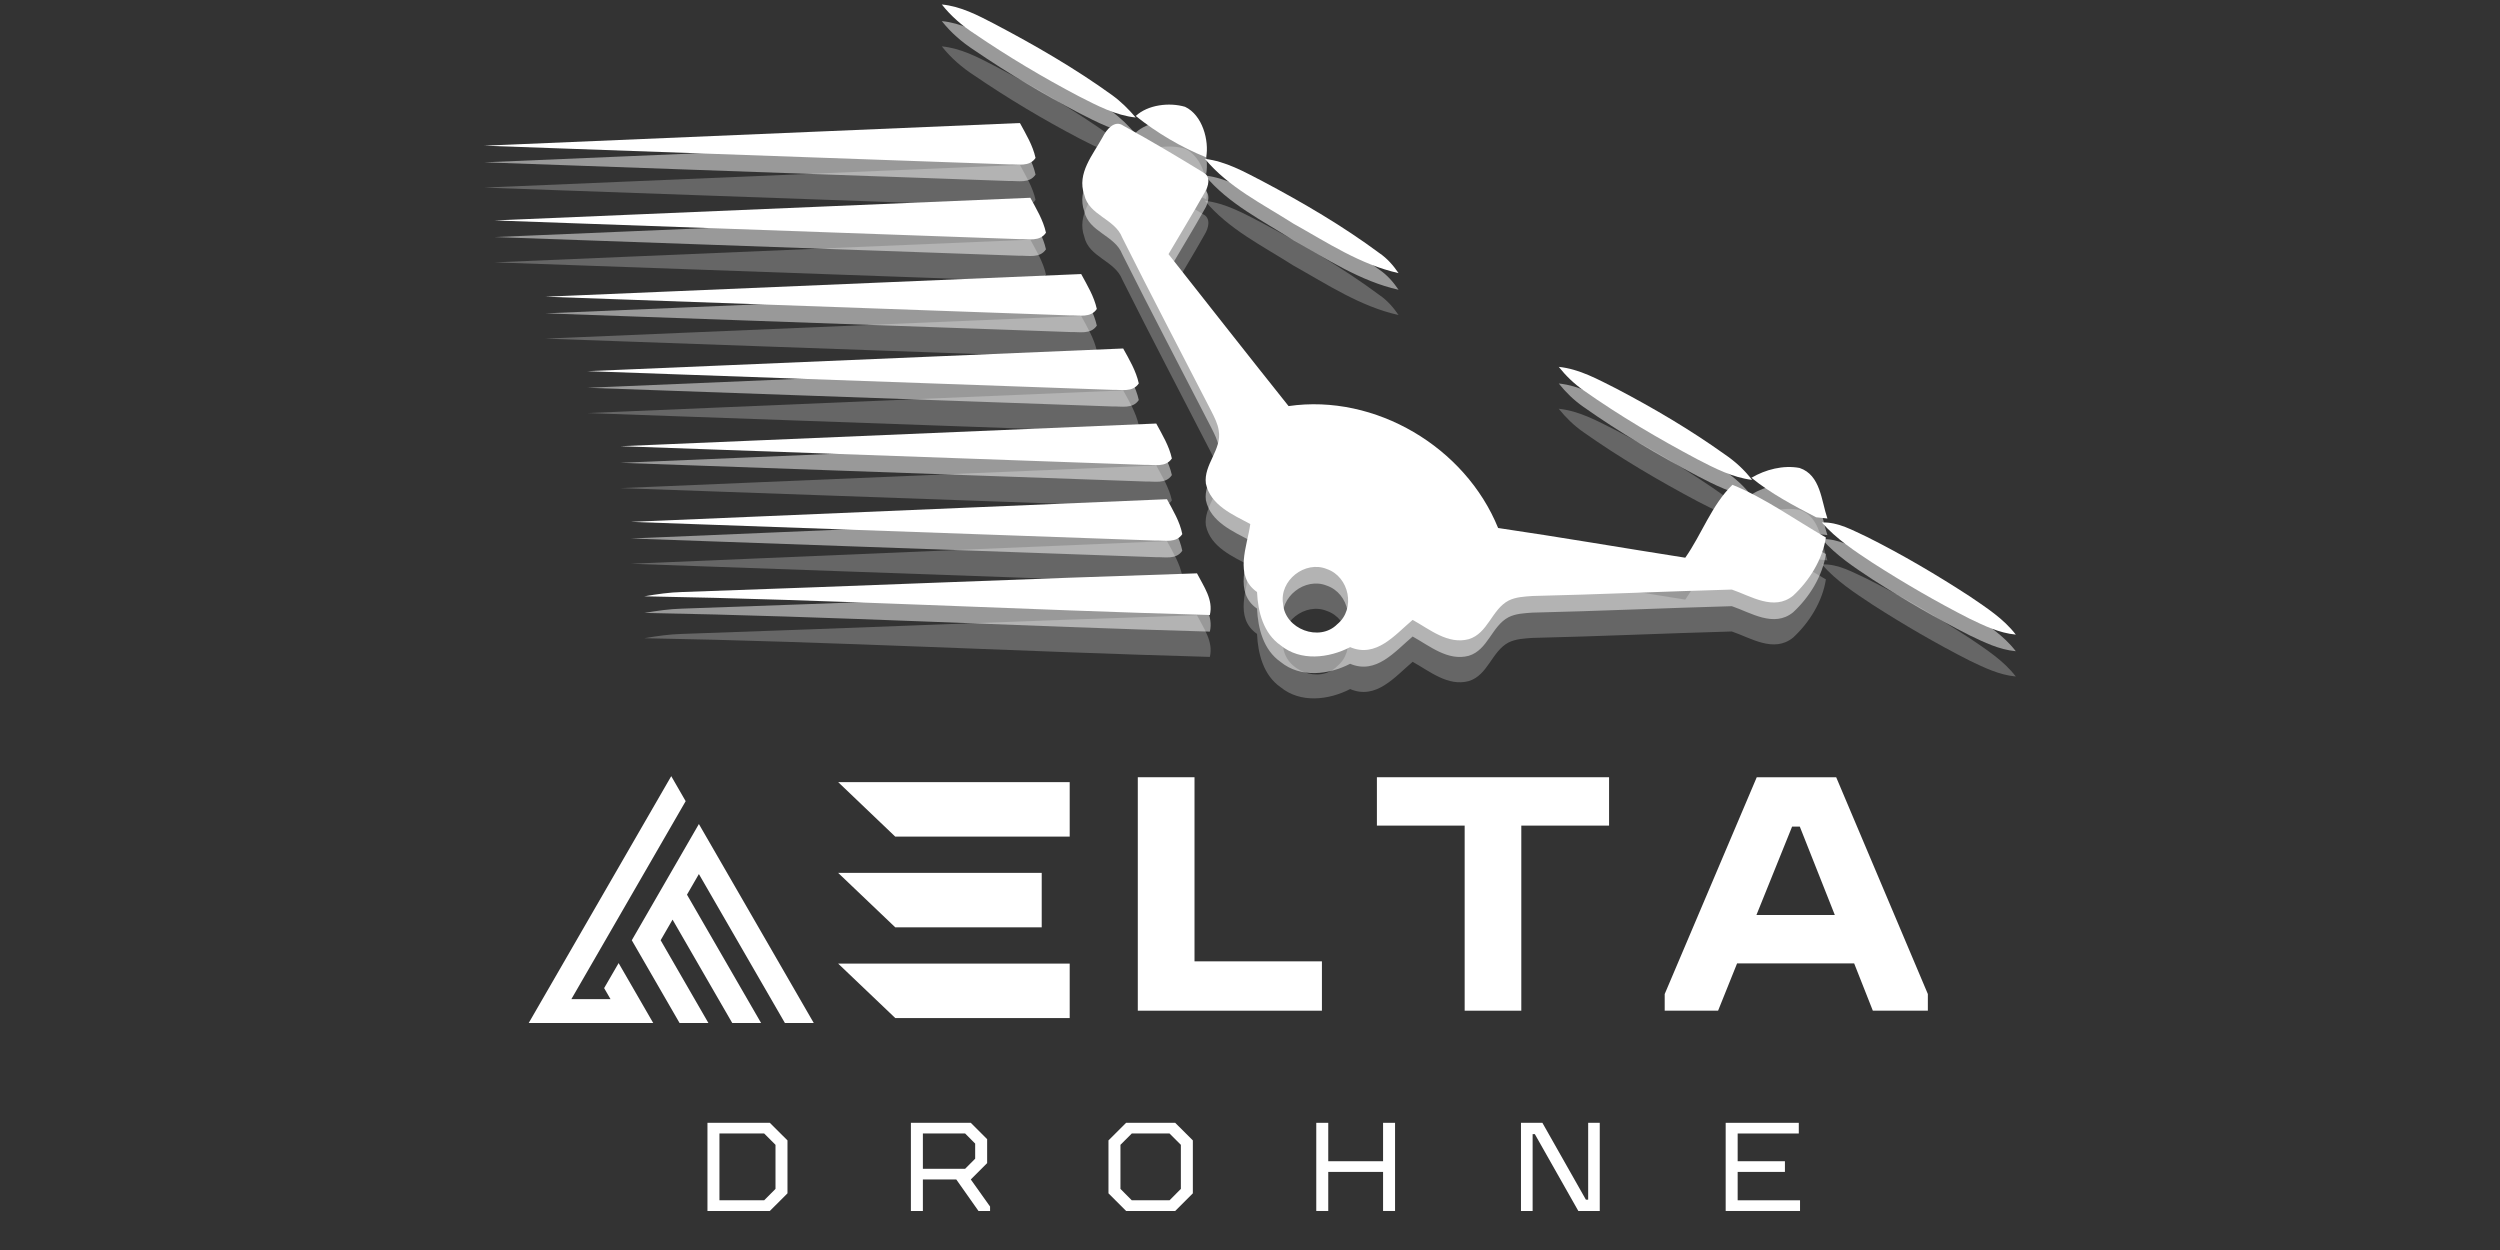 <?xml version="1.0" encoding="utf-8"?>
<svg xmlns="http://www.w3.org/2000/svg" height="400" preserveAspectRatio="xMidYMid meet" version="1.0" viewBox="0 0 600 300" width="800" zoomAndPan="magnify">
  <rect x="0" y="0" width="600" height="300" fill="#333333" stroke="none"/>
  <defs>
    <filter height="100%" id="f899457362" width="100%" x="0%" y="0%">
      <feColorMatrix color-interpolation-filters="sRGB" values="0 0 0 0 1 0 0 0 0 1 0 0 0 0 1 0 0 0 1 0"/>
    </filter>
    <g/>
    <mask id="9cd5b82484">
      <g filter="url(#f899457362)">
        <rect fill="#000000" fill-opacity="0.25" height="360" width="720" x="-60" y="-30"/>
      </g>
    </mask>
    <clipPath id="16d10e598f">
      <path clip-rule="nonzero" d="M 0.293 29 L 133 29 L 133 40 L 0.293 40 Z M 0.293 29"/>
    </clipPath>
    <clipPath id="f11c8574e6">
      <path clip-rule="nonzero" d="M 321 125 L 367.699 125 L 367.699 153 L 321 153 Z M 321 125"/>
    </clipPath>
    <clipPath id="924300a03b">
      <rect height="159" width="368" x="0" y="0"/>
    </clipPath>
    <mask id="c3a47e77ca">
      <g filter="url(#f899457362)">
        <rect fill="#000000" fill-opacity="0.5" height="360" width="720" x="-60" y="-30"/>
      </g>
    </mask>
    <clipPath id="b3000e57be">
      <path clip-rule="nonzero" d="M 0.293 29 L 133 29 L 133 40 L 0.293 40 Z M 0.293 29"/>
    </clipPath>
    <clipPath id="181aac09db">
      <path clip-rule="nonzero" d="M 321 125 L 367.699 125 L 367.699 153 L 321 153 Z M 321 125"/>
    </clipPath>
    <clipPath id="577c9e627c">
      <rect height="159" width="368" x="0" y="0"/>
    </clipPath>
    <clipPath id="0a703f60ba">
      <path clip-rule="nonzero" d="M 116.293 29 L 249 29 L 249 40 L 116.293 40 Z M 116.293 29"/>
    </clipPath>
    <clipPath id="de02294a9a">
      <path clip-rule="nonzero" d="M 437 125 L 483.699 125 L 483.699 153 L 437 153 Z M 437 125"/>
    </clipPath>
    <clipPath id="8e3388363e">
      <path clip-rule="nonzero" d="M 201.125 187.711 L 256.625 187.711 L 256.625 201 L 201.125 201 Z M 201.125 187.711"/>
    </clipPath>
    <clipPath id="f732a5d53c">
      <path clip-rule="nonzero" d="M 201.125 209 L 251 209 L 251 223 L 201.125 223 Z M 201.125 209"/>
    </clipPath>
    <clipPath id="273a9a57de">
      <path clip-rule="nonzero" d="M 201.125 231 L 256.625 231 L 256.625 244.711 L 201.125 244.711 Z M 201.125 231"/>
    </clipPath>
    <clipPath id="bced8ff78a">
      <path clip-rule="nonzero" d="M 151 197 L 195.738 197 L 195.738 245.527 L 151 245.527 Z M 151 197"/>
    </clipPath>
    <clipPath id="9a4ca96f39">
      <path clip-rule="nonzero" d="M 126.738 186.277 L 165 186.277 L 165 245.527 L 126.738 245.527 Z M 126.738 186.277"/>
    </clipPath>
  </defs>
  <g mask="url(#9cd5b82484)">
    <g transform="matrix(1, 0, 0, 1, 116, 10)">
      <g clip-path="url(#924300a03b)">
        <path d="M 142.973 23.188 C 134.297 18.629 125.918 13.633 117.828 8.117 C 114.887 6.207 112.242 3.926 110.035 1.133 C 114.594 1.574 118.637 3.707 122.609 5.766 C 132.387 10.91 141.945 16.426 150.914 22.895 C 153.043 24.438 154.883 26.277 156.574 28.262 C 151.723 27.746 147.309 25.395 142.973 23.188 Z M 142.973 23.188" fill="#ffffff" fill-opacity="1" fill-rule="nonzero"/>
        <path d="M 156.574 27.895 C 159.516 25.172 164.66 24.586 168.41 25.688 C 172.602 27.672 174.219 33.777 173.484 37.82 C 167.453 35.395 161.645 31.938 156.574 27.895 Z M 156.574 27.895" fill="#ffffff" fill-opacity="1" fill-rule="nonzero"/>
        <path d="M 173.41 116.117 C 172.82 111.559 177.305 107.957 176.496 103.398 C 176.277 101.781 175.469 100.238 174.734 98.766 C 167.602 84.871 160.324 71.051 153.34 57.082 C 151.574 52.523 145.324 51.789 144.223 46.789 C 142.383 41.641 146.355 37.156 148.633 32.965 C 149.516 31.203 151.5 28.703 153.633 30.246 C 160.102 33.777 166.5 37.598 172.746 41.422 C 174.734 42.379 173.996 44.875 173.117 46.273 C 170.32 51.273 167.309 56.125 164.441 61.051 C 174.07 73.254 183.629 85.461 193.258 97.516 C 214.066 94.5 235.68 107.367 243.547 126.777 C 258.543 128.98 273.469 131.555 288.465 133.906 C 292.438 128.246 294.789 121.262 299.789 116.41 C 307.727 119.645 314.785 124.793 322.211 129.055 C 321.402 134.348 318.242 139.422 314.344 143.023 C 309.715 146.773 304.199 143.098 299.641 141.555 C 283.688 141.996 267.734 142.73 251.781 143.098 C 249.797 143.246 247.809 143.32 246.047 144.199 C 242.004 146.332 241.121 152.066 236.488 153.465 C 231.488 154.789 227.152 151.113 223.035 148.832 C 218.77 152.434 214.285 158.023 208.035 155.375 C 202.891 158.023 196.125 158.832 191.348 154.934 C 187.23 152.066 185.906 146.922 185.688 142.141 C 180.102 138.246 183.336 131.188 184.07 125.82 C 179.953 123.617 174.512 121.336 173.41 116.117 Z M 191.938 145.008 C 192.379 151.039 200.684 154.199 204.949 149.863 C 209.434 146.188 207.816 138.465 202.449 136.629 C 197.23 134.496 190.98 139.348 191.938 145.008 Z M 191.938 145.008" fill="#ffffff" fill-opacity="1" fill-rule="nonzero"/>
        <path d="M 173.188 38.188 C 178.188 38.773 182.598 41.273 187.012 43.555 C 196.715 48.699 206.273 54.289 215.094 60.832 C 216.934 62.082 218.402 63.77 219.652 65.609 C 210.461 63.551 202.523 58.258 194.363 53.699 C 187.012 48.992 178.852 45.023 173.188 38.188 Z M 173.188 38.188" fill="#ffffff" fill-opacity="1" fill-rule="nonzero"/>
        <path d="M 291.406 110.309 C 281.996 105.309 272.734 99.867 263.984 93.691 C 261.777 92.148 259.793 90.238 258.102 88.105 C 263.102 88.621 267.512 91.121 271.926 93.324 C 280.895 98.031 289.641 103.176 297.875 109.059 C 300.375 110.75 302.656 112.809 304.492 115.234 C 299.789 114.645 295.523 112.441 291.406 110.309 Z M 291.406 110.309" fill="#ffffff" fill-opacity="1" fill-rule="nonzero"/>
        <path d="M 304.348 114.719 C 307.727 112.734 311.992 111.633 315.891 112.367 C 320.961 114.059 321.109 120.234 322.578 124.496 C 321.918 124.426 320.52 124.277 319.859 124.203 C 314.492 121.41 309.051 118.543 304.348 114.719 Z M 304.348 114.719" fill="#ffffff" fill-opacity="1" fill-rule="nonzero"/>
        <g clip-path="url(#16d10e598f)">
          <path d="M 132.531 37.965 C 131.062 40.172 128.344 39.438 126.137 39.512 L 0.199 35.023 L 128.785 29.586 C 130.254 32.305 131.871 34.953 132.531 37.965 Z M 132.531 37.965" fill="#ffffff" fill-opacity="1" fill-rule="nonzero"/>
        </g>
        <path d="M 135.031 55.906 C 133.562 58.109 130.844 57.375 128.637 57.449 L 2.699 52.965 L 131.281 47.523 C 132.754 50.242 134.371 52.891 135.031 55.906 Z M 135.031 55.906" fill="#ffffff" fill-opacity="1" fill-rule="nonzero"/>
        <path d="M 165.25 110.086 C 163.777 112.293 161.059 111.559 158.852 111.633 L 32.914 107.148 L 161.5 101.707 C 162.969 104.426 164.586 107.074 165.25 110.086 Z M 165.25 110.086" fill="#ffffff" fill-opacity="1" fill-rule="nonzero"/>
        <path d="M 157.309 92.074 C 155.84 94.281 153.117 93.547 150.914 93.621 L 24.977 89.137 L 153.559 83.695 C 155.031 86.34 156.648 89.062 157.309 92.074 Z M 157.309 92.074" fill="#ffffff" fill-opacity="1" fill-rule="nonzero"/>
        <path d="M 167.75 128.246 C 166.277 130.453 163.559 129.719 161.352 129.789 L 35.414 125.305 L 164.074 119.867 C 165.543 122.586 167.16 125.234 167.75 128.246 Z M 167.75 128.246" fill="#ffffff" fill-opacity="1" fill-rule="nonzero"/>
        <path d="M 147.238 74.211 C 145.766 76.418 143.047 75.68 140.84 75.754 L 14.902 71.27 L 143.488 65.828 C 144.957 68.551 146.574 71.195 147.238 74.211 Z M 147.238 74.211" fill="#ffffff" fill-opacity="1" fill-rule="nonzero"/>
        <g clip-path="url(#f11c8574e6)">
          <path d="M 332.062 128.91 C 340.59 133.172 348.824 138.023 356.84 143.246 C 360.809 145.965 364.852 148.539 367.793 152.359 C 363.824 151.992 360.219 150.23 356.691 148.539 C 348.75 144.496 341.031 140.012 333.461 135.156 C 329.121 132.289 324.711 129.422 321.254 125.453 C 325.227 125.305 328.68 127.363 332.062 128.91 Z M 332.062 128.91" fill="#ffffff" fill-opacity="1" fill-rule="nonzero"/>
        </g>
        <path d="M 171.277 137.656 C 172.895 140.82 175.246 143.98 174.363 147.656 C 129.152 146.406 83.938 143.98 38.648 143.172 C 41.664 142.656 44.68 142.215 47.691 142.141 C 88.863 140.746 130.035 138.98 171.277 137.656 Z M 171.277 137.656" fill="#ffffff" fill-opacity="1" fill-rule="nonzero"/>
      </g>
    </g>
  </g>
  <g mask="url(#c3a47e77ca)">
    <g transform="matrix(1, 0, 0, 1, 116, 4)">
      <g clip-path="url(#577c9e627c)">
        <path d="M 142.973 23.121 C 134.297 18.562 125.918 13.562 117.828 8.051 C 114.887 6.137 112.242 3.859 110.035 1.066 C 114.594 1.508 118.637 3.637 122.609 5.695 C 132.387 10.844 141.945 16.355 150.914 22.828 C 153.043 24.371 154.883 26.207 156.574 28.195 C 151.723 27.68 147.309 25.328 142.973 23.121 Z M 142.973 23.121" fill="#ffffff" fill-opacity="1" fill-rule="nonzero"/>
        <path d="M 156.574 27.824 C 159.516 25.105 164.66 24.52 168.41 25.621 C 172.602 27.605 174.219 33.707 173.484 37.75 C 167.453 35.324 161.645 31.871 156.574 27.824 Z M 156.574 27.824" fill="#ffffff" fill-opacity="1" fill-rule="nonzero"/>
        <path d="M 173.41 116.047 C 172.82 111.492 177.305 107.887 176.496 103.328 C 176.277 101.711 175.469 100.168 174.734 98.699 C 167.602 84.805 160.324 70.98 153.34 57.012 C 151.574 52.453 145.324 51.719 144.223 46.719 C 142.383 41.574 146.355 37.09 148.633 32.898 C 149.516 31.133 151.5 28.637 153.633 30.18 C 160.102 33.707 166.5 37.531 172.746 41.355 C 174.734 42.309 173.996 44.809 173.117 46.207 C 170.32 51.203 167.309 56.059 164.441 60.984 C 174.07 73.188 183.629 85.391 193.258 97.449 C 214.066 94.434 235.68 107.301 243.547 126.707 C 258.543 128.914 273.469 131.488 288.465 133.84 C 292.438 128.18 294.789 121.195 299.789 116.344 C 307.727 119.578 314.785 124.723 322.211 128.988 C 321.402 134.281 318.242 139.355 314.344 142.957 C 309.715 146.707 304.199 143.031 299.641 141.484 C 283.688 141.926 267.734 142.664 251.781 143.031 C 249.797 143.176 247.809 143.25 246.047 144.133 C 242.004 146.266 241.121 152 236.488 153.395 C 231.488 154.719 227.152 151.043 223.035 148.766 C 218.77 152.367 214.285 157.953 208.035 155.309 C 202.891 157.953 196.125 158.762 191.348 154.867 C 187.23 152 185.906 146.852 185.688 142.074 C 180.102 138.18 183.336 131.121 184.07 125.754 C 179.953 123.547 174.512 121.27 173.41 116.047 Z M 191.938 144.941 C 192.379 150.969 200.684 154.133 204.949 149.793 C 209.434 146.117 207.816 138.398 202.449 136.559 C 197.23 134.43 190.98 139.281 191.938 144.941 Z M 191.938 144.941" fill="#ffffff" fill-opacity="1" fill-rule="nonzero"/>
        <path d="M 173.188 38.117 C 178.188 38.707 182.598 41.207 187.012 43.484 C 196.715 48.633 206.273 54.219 215.094 60.762 C 216.934 62.012 218.402 63.703 219.652 65.543 C 210.461 63.484 202.523 58.188 194.363 53.633 C 187.012 48.926 178.852 44.957 173.188 38.117 Z M 173.188 38.117" fill="#ffffff" fill-opacity="1" fill-rule="nonzero"/>
        <path d="M 291.406 110.242 C 281.996 105.242 272.734 99.801 263.984 93.625 C 261.777 92.082 259.793 90.172 258.102 88.039 C 263.102 88.551 267.512 91.051 271.926 93.258 C 280.895 97.965 289.641 103.109 297.875 108.992 C 300.375 110.684 302.656 112.738 304.492 115.168 C 299.789 114.578 295.523 112.371 291.406 110.242 Z M 291.406 110.242" fill="#ffffff" fill-opacity="1" fill-rule="nonzero"/>
        <path d="M 304.348 114.652 C 307.727 112.668 311.992 111.562 315.891 112.301 C 320.961 113.988 321.109 120.164 322.578 124.43 C 321.918 124.355 320.52 124.211 319.859 124.137 C 314.492 121.344 309.051 118.477 304.348 114.652 Z M 304.348 114.652" fill="#ffffff" fill-opacity="1" fill-rule="nonzero"/>
        <g clip-path="url(#b3000e57be)">
          <path d="M 132.531 37.898 C 131.062 40.105 128.344 39.367 126.137 39.441 L 0.199 34.957 L 128.785 29.516 C 130.254 32.238 131.871 34.883 132.531 37.898 Z M 132.531 37.898" fill="#ffffff" fill-opacity="1" fill-rule="nonzero"/>
        </g>
        <path d="M 135.031 55.836 C 133.562 58.043 130.844 57.309 128.637 57.379 L 2.699 52.895 L 131.281 47.457 C 132.754 50.176 134.371 52.824 135.031 55.836 Z M 135.031 55.836" fill="#ffffff" fill-opacity="1" fill-rule="nonzero"/>
        <path d="M 165.25 110.02 C 163.777 112.227 161.059 111.492 158.852 111.562 L 32.914 107.078 L 161.5 101.641 C 162.969 104.359 164.586 107.004 165.25 110.02 Z M 165.25 110.02" fill="#ffffff" fill-opacity="1" fill-rule="nonzero"/>
        <path d="M 157.309 92.008 C 155.84 94.215 153.117 93.477 150.914 93.551 L 24.977 89.066 L 153.559 83.625 C 155.031 86.273 156.648 88.992 157.309 92.008 Z M 157.309 92.008" fill="#ffffff" fill-opacity="1" fill-rule="nonzero"/>
        <path d="M 167.75 128.18 C 166.277 130.383 163.559 129.648 161.352 129.723 L 35.414 125.238 L 164.074 119.797 C 165.543 122.52 167.16 125.164 167.75 128.18 Z M 167.75 128.18" fill="#ffffff" fill-opacity="1" fill-rule="nonzero"/>
        <path d="M 147.238 74.145 C 145.766 76.348 143.047 75.613 140.84 75.688 L 14.902 71.203 L 143.488 65.762 C 144.957 68.48 146.574 71.129 147.238 74.145 Z M 147.238 74.145" fill="#ffffff" fill-opacity="1" fill-rule="nonzero"/>
        <g clip-path="url(#181aac09db)">
          <path d="M 332.062 128.84 C 340.59 133.105 348.824 137.957 356.84 143.176 C 360.809 145.898 364.852 148.469 367.793 152.293 C 363.824 151.926 360.219 150.16 356.691 148.469 C 348.75 144.426 341.031 139.941 333.461 135.09 C 329.121 132.223 324.711 129.355 321.254 125.387 C 325.227 125.238 328.68 127.297 332.062 128.84 Z M 332.062 128.84" fill="#ffffff" fill-opacity="1" fill-rule="nonzero"/>
        </g>
        <path d="M 171.277 137.59 C 172.895 140.75 175.246 143.914 174.363 147.59 C 129.152 146.34 83.938 143.914 38.648 143.102 C 41.664 142.59 44.68 142.148 47.691 142.074 C 88.863 140.676 130.035 138.914 171.277 137.59 Z M 171.277 137.59" fill="#ffffff" fill-opacity="1" fill-rule="nonzero"/>
      </g>
    </g>
  </g>
  <path d="M 258.973 23.133 C 250.297 18.574 241.918 13.574 233.828 8.059 C 230.887 6.148 228.242 3.871 226.035 1.074 C 230.594 1.516 234.637 3.648 238.609 5.707 C 248.387 10.855 257.945 16.367 266.914 22.836 C 269.043 24.383 270.883 26.219 272.574 28.203 C 267.723 27.691 263.309 25.336 258.973 23.133 Z M 258.973 23.133" fill="#ffffff" fill-opacity="1" fill-rule="nonzero"/>
  <path d="M 272.574 27.836 C 275.516 25.117 280.66 24.527 284.41 25.633 C 288.602 27.617 290.219 33.719 289.484 37.762 C 283.453 35.336 277.645 31.879 272.574 27.836 Z M 272.574 27.836" fill="#ffffff" fill-opacity="1" fill-rule="nonzero"/>
  <path d="M 289.41 116.059 C 288.82 111.5 293.305 107.898 292.496 103.34 C 292.277 101.723 291.469 100.18 290.734 98.707 C 283.602 84.812 276.324 70.992 269.34 57.023 C 267.574 52.465 261.324 51.73 260.223 46.73 C 258.383 41.586 262.355 37.102 264.633 32.91 C 265.516 31.145 267.5 28.645 269.633 30.188 C 276.102 33.719 282.5 37.543 288.746 41.363 C 290.734 42.32 289.996 44.82 289.117 46.215 C 286.32 51.215 283.309 56.066 280.441 60.992 C 290.07 73.199 299.629 85.402 309.258 97.461 C 330.066 94.445 351.68 107.309 359.547 126.719 C 374.543 128.926 389.469 131.5 404.465 133.852 C 408.438 128.191 410.789 121.207 415.789 116.352 C 423.727 119.59 430.785 124.734 438.211 129 C 437.402 134.293 434.242 139.363 430.344 142.969 C 425.715 146.715 420.199 143.039 415.641 141.496 C 399.688 141.938 383.734 142.672 367.781 143.039 C 365.797 143.188 363.809 143.262 362.047 144.145 C 358.004 146.277 357.121 152.012 352.488 153.406 C 347.488 154.73 343.152 151.055 339.035 148.773 C 334.77 152.379 330.285 157.965 324.035 155.316 C 318.891 157.965 312.125 158.773 307.348 154.879 C 303.23 152.012 301.906 146.863 301.688 142.086 C 296.102 138.188 299.336 131.129 300.07 125.766 C 295.953 123.559 290.512 121.277 289.41 116.059 Z M 307.938 144.953 C 308.379 150.98 316.684 154.141 320.949 149.805 C 325.434 146.129 323.816 138.41 318.449 136.57 C 313.23 134.438 306.98 139.293 307.938 144.953 Z M 307.938 144.953" fill="#ffffff" fill-opacity="1" fill-rule="nonzero"/>
  <path d="M 289.188 38.129 C 294.188 38.719 298.598 41.219 303.012 43.496 C 312.715 48.641 322.273 54.23 331.094 60.773 C 332.934 62.023 334.402 63.715 335.652 65.551 C 326.461 63.492 318.523 58.199 310.363 53.641 C 303.012 48.938 294.852 44.965 289.188 38.129 Z M 289.188 38.129" fill="#ffffff" fill-opacity="1" fill-rule="nonzero"/>
  <path d="M 407.406 110.25 C 397.996 105.254 388.734 99.812 379.984 93.637 C 377.777 92.094 375.793 90.18 374.102 88.047 C 379.102 88.562 383.512 91.062 387.926 93.27 C 396.895 97.973 405.641 103.121 413.875 109 C 416.375 110.691 418.656 112.75 420.492 115.176 C 415.789 114.59 411.523 112.383 407.406 110.25 Z M 407.406 110.25" fill="#ffffff" fill-opacity="1" fill-rule="nonzero"/>
  <path d="M 420.348 114.664 C 423.727 112.676 427.992 111.574 431.891 112.309 C 436.961 114 437.109 120.176 438.578 124.441 C 437.918 124.367 436.52 124.219 435.859 124.145 C 430.492 121.352 425.051 118.484 420.348 114.664 Z M 420.348 114.664" fill="#ffffff" fill-opacity="1" fill-rule="nonzero"/>
  <g clip-path="url(#0a703f60ba)">
    <path d="M 248.531 37.91 C 247.062 40.113 244.344 39.379 242.137 39.453 L 116.199 34.969 L 244.785 29.527 C 246.254 32.246 247.871 34.895 248.531 37.91 Z M 248.531 37.91" fill="#ffffff" fill-opacity="1" fill-rule="nonzero"/>
  </g>
  <path d="M 251.031 55.848 C 249.562 58.055 246.844 57.316 244.637 57.391 L 118.699 52.906 L 247.281 47.465 C 248.754 50.188 250.371 52.832 251.031 55.848 Z M 251.031 55.848" fill="#ffffff" fill-opacity="1" fill-rule="nonzero"/>
  <path d="M 281.25 110.031 C 279.777 112.234 277.059 111.5 274.852 111.574 L 148.914 107.09 L 277.5 101.648 C 278.969 104.371 280.586 107.016 281.25 110.031 Z M 281.25 110.031" fill="#ffffff" fill-opacity="1" fill-rule="nonzero"/>
  <path d="M 273.309 92.02 C 271.84 94.223 269.117 93.488 266.914 93.562 L 140.977 89.078 L 269.559 83.637 C 271.031 86.285 272.648 89.004 273.309 92.02 Z M 273.309 92.02" fill="#ffffff" fill-opacity="1" fill-rule="nonzero"/>
  <path d="M 283.75 128.191 C 282.277 130.395 279.559 129.66 277.352 129.734 L 151.414 125.25 L 280.074 119.809 C 281.543 122.527 283.16 125.176 283.75 128.191 Z M 283.75 128.191" fill="#ffffff" fill-opacity="1" fill-rule="nonzero"/>
  <path d="M 263.238 74.152 C 261.766 76.359 259.047 75.625 256.84 75.699 L 130.902 71.211 L 259.488 65.773 C 260.957 68.492 262.574 71.141 263.238 74.152 Z M 263.238 74.152" fill="#ffffff" fill-opacity="1" fill-rule="nonzero"/>
  <g clip-path="url(#de02294a9a)">
    <path d="M 448.062 128.852 C 456.59 133.117 464.824 137.969 472.84 143.188 C 476.809 145.906 480.852 148.48 483.793 152.305 C 479.824 151.938 476.219 150.172 472.691 148.48 C 464.75 144.438 457.031 139.953 449.461 135.102 C 445.121 132.234 440.711 129.367 437.254 125.395 C 441.227 125.25 444.68 127.309 448.062 128.852 Z M 448.062 128.852" fill="#ffffff" fill-opacity="1" fill-rule="nonzero"/>
  </g>
  <path d="M 287.277 137.602 C 288.895 140.762 291.246 143.922 290.363 147.598 C 245.152 146.348 199.938 143.922 154.648 143.113 C 157.664 142.598 160.68 142.16 163.691 142.086 C 204.863 140.688 246.035 138.922 287.277 137.602 Z M 287.277 137.602" fill="#ffffff" fill-opacity="1" fill-rule="nonzero"/>
  <g fill="#ffffff" fill-opacity="1">
    <g transform="translate(265.791, 242.567)">
      <g>
        <path d="M 7.281 0 L 7.281 -56.031 L 20.891 -56.031 L 20.891 -11.844 L 51.469 -11.844 L 51.469 0 Z M 7.281 0"/>
      </g>
    </g>
  </g>
  <g fill="#ffffff" fill-opacity="1">
    <g transform="translate(329.66, 242.567)">
      <g>
        <path d="M 21.859 0 L 21.859 -44.422 L 0.797 -44.422 L 0.797 -56.031 L 56.516 -56.031 L 56.516 -44.422 L 35.453 -44.422 L 35.453 0 Z M 21.859 0"/>
      </g>
    </g>
  </g>
  <g fill="#ffffff" fill-opacity="1">
    <g transform="translate(398.012, 242.567)">
      <g>
        <path d="M 42.672 -56.031 L 64.672 -4 L 64.672 0 L 51.469 0 L 46.984 -11.359 L 18.891 -11.359 L 14.328 0 L 1.516 0 L 1.516 -4 L 23.609 -56.031 Z M 23.531 -22.969 L 42.344 -22.969 L 33.938 -44.188 L 32.094 -44.188 Z M 23.531 -22.969"/>
      </g>
    </g>
  </g>
  <g clip-path="url(#8e3388363e)">
    <path d="M 201.164 187.711 L 214.848 200.781 L 256.727 200.781 L 256.727 187.711 Z M 201.164 187.711" fill="#ffffff" fill-opacity="1" fill-rule="evenodd"/>
  </g>
  <g clip-path="url(#f732a5d53c)">
    <path d="M 214.848 222.547 L 214.848 222.559 L 250.012 222.559 L 250.012 209.488 L 201.164 209.488 L 201.199 209.5 L 201.164 209.5 Z M 214.848 222.547" fill="#ffffff" fill-opacity="1" fill-rule="evenodd"/>
  </g>
  <g clip-path="url(#273a9a57de)">
    <path d="M 214.848 244.316 L 214.848 244.336 L 256.727 244.336 L 256.727 231.27 L 201.164 231.27 Z M 214.848 244.316" fill="#ffffff" fill-opacity="1" fill-rule="evenodd"/>
  </g>
  <g clip-path="url(#bced8ff78a)">
    <path d="M 188.523 245.773 L 195.449 245.773 L 167.734 197.766 L 151.629 225.66 L 163.242 245.773 L 170.164 245.773 L 158.555 225.66 L 161.414 220.711 L 175.883 245.773 L 182.809 245.773 L 164.875 214.723 L 167.734 209.773 Z M 188.523 245.773" fill="#ffffff" fill-opacity="1" fill-rule="evenodd"/>
  </g>
  <g clip-path="url(#9a4ca96f39)">
    <path d="M 144.992 237.145 L 146.52 239.785 L 137.133 239.785 L 164.559 192.281 L 161.098 186.277 L 126.746 245.773 L 156.918 245.773 L 148.469 231.141 Z M 144.992 237.145" fill="#ffffff" fill-opacity="1" fill-rule="evenodd"/>
  </g>
  <g fill="#ffffff" fill-opacity="1">
    <g transform="translate(166.775, 290.633)">
      <g>
        <path d="M 3.016 0 L 3.016 -21.156 L 17.984 -21.156 L 22.219 -16.938 L 22.219 -4.234 L 17.984 0 Z M 5.891 -2.562 L 16.625 -2.562 L 19.344 -5.297 L 19.344 -15.875 L 16.625 -18.594 L 5.891 -18.594 Z M 5.891 -2.562"/>
      </g>
    </g>
  </g>
  <g fill="#ffffff" fill-opacity="1">
    <g transform="translate(215.601, 290.633)">
      <g>
        <path d="M 3.016 0 L 3.016 -21.156 L 17.391 -21.156 L 21.312 -17.234 L 21.312 -11.484 L 17.391 -7.562 L 22.016 -1.062 L 22.016 0 L 19.234 0 L 13.906 -7.562 L 5.891 -7.562 L 5.891 0 Z M 5.891 -10.125 L 16.031 -10.125 L 18.438 -12.547 L 18.438 -16.172 L 16.031 -18.594 L 5.891 -18.594 Z M 5.891 -10.125"/>
      </g>
    </g>
  </g>
  <g fill="#ffffff" fill-opacity="1">
    <g transform="translate(263.611, 290.633)">
      <g>
        <path d="M 6.656 0 L 2.422 -4.234 L 2.422 -16.938 L 6.656 -21.156 L 18.438 -21.156 L 22.672 -16.938 L 22.672 -4.234 L 18.438 0 Z M 8.016 -2.562 L 17.078 -2.562 L 19.797 -5.297 L 19.797 -15.875 L 17.078 -18.594 L 8.016 -18.594 L 5.297 -15.875 L 5.297 -5.297 Z M 8.016 -2.562"/>
      </g>
    </g>
  </g>
  <g fill="#ffffff" fill-opacity="1">
    <g transform="translate(312.89, 290.633)">
      <g>
        <path d="M 3.016 0 L 3.016 -21.156 L 5.891 -21.156 L 5.891 -11.938 L 19.047 -11.938 L 19.047 -21.156 L 21.922 -21.156 L 21.922 0 L 19.047 0 L 19.047 -9.375 L 5.891 -9.375 L 5.891 0 Z M 3.016 0"/>
      </g>
    </g>
  </g>
  <g fill="#ffffff" fill-opacity="1">
    <g transform="translate(362.018, 290.633)">
      <g>
        <path d="M 3.016 0 L 3.016 -21.156 L 8.156 -21.156 L 18.594 -2.719 L 19.141 -2.719 L 19.141 -21.156 L 21.922 -21.156 L 21.922 0 L 16.781 0 L 6.344 -18.438 L 5.812 -18.438 L 5.812 0 Z M 3.016 0"/>
      </g>
    </g>
  </g>
  <g fill="#ffffff" fill-opacity="1">
    <g transform="translate(411.147, 290.633)">
      <g>
        <path d="M 3.016 0 L 3.016 -21.156 L 20.562 -21.156 L 20.562 -18.594 L 5.891 -18.594 L 5.891 -11.938 L 17.234 -11.938 L 17.234 -9.375 L 5.891 -9.375 L 5.891 -2.562 L 20.859 -2.562 L 20.859 0 Z M 3.016 0"/>
      </g>
    </g>
  </g>
</svg>